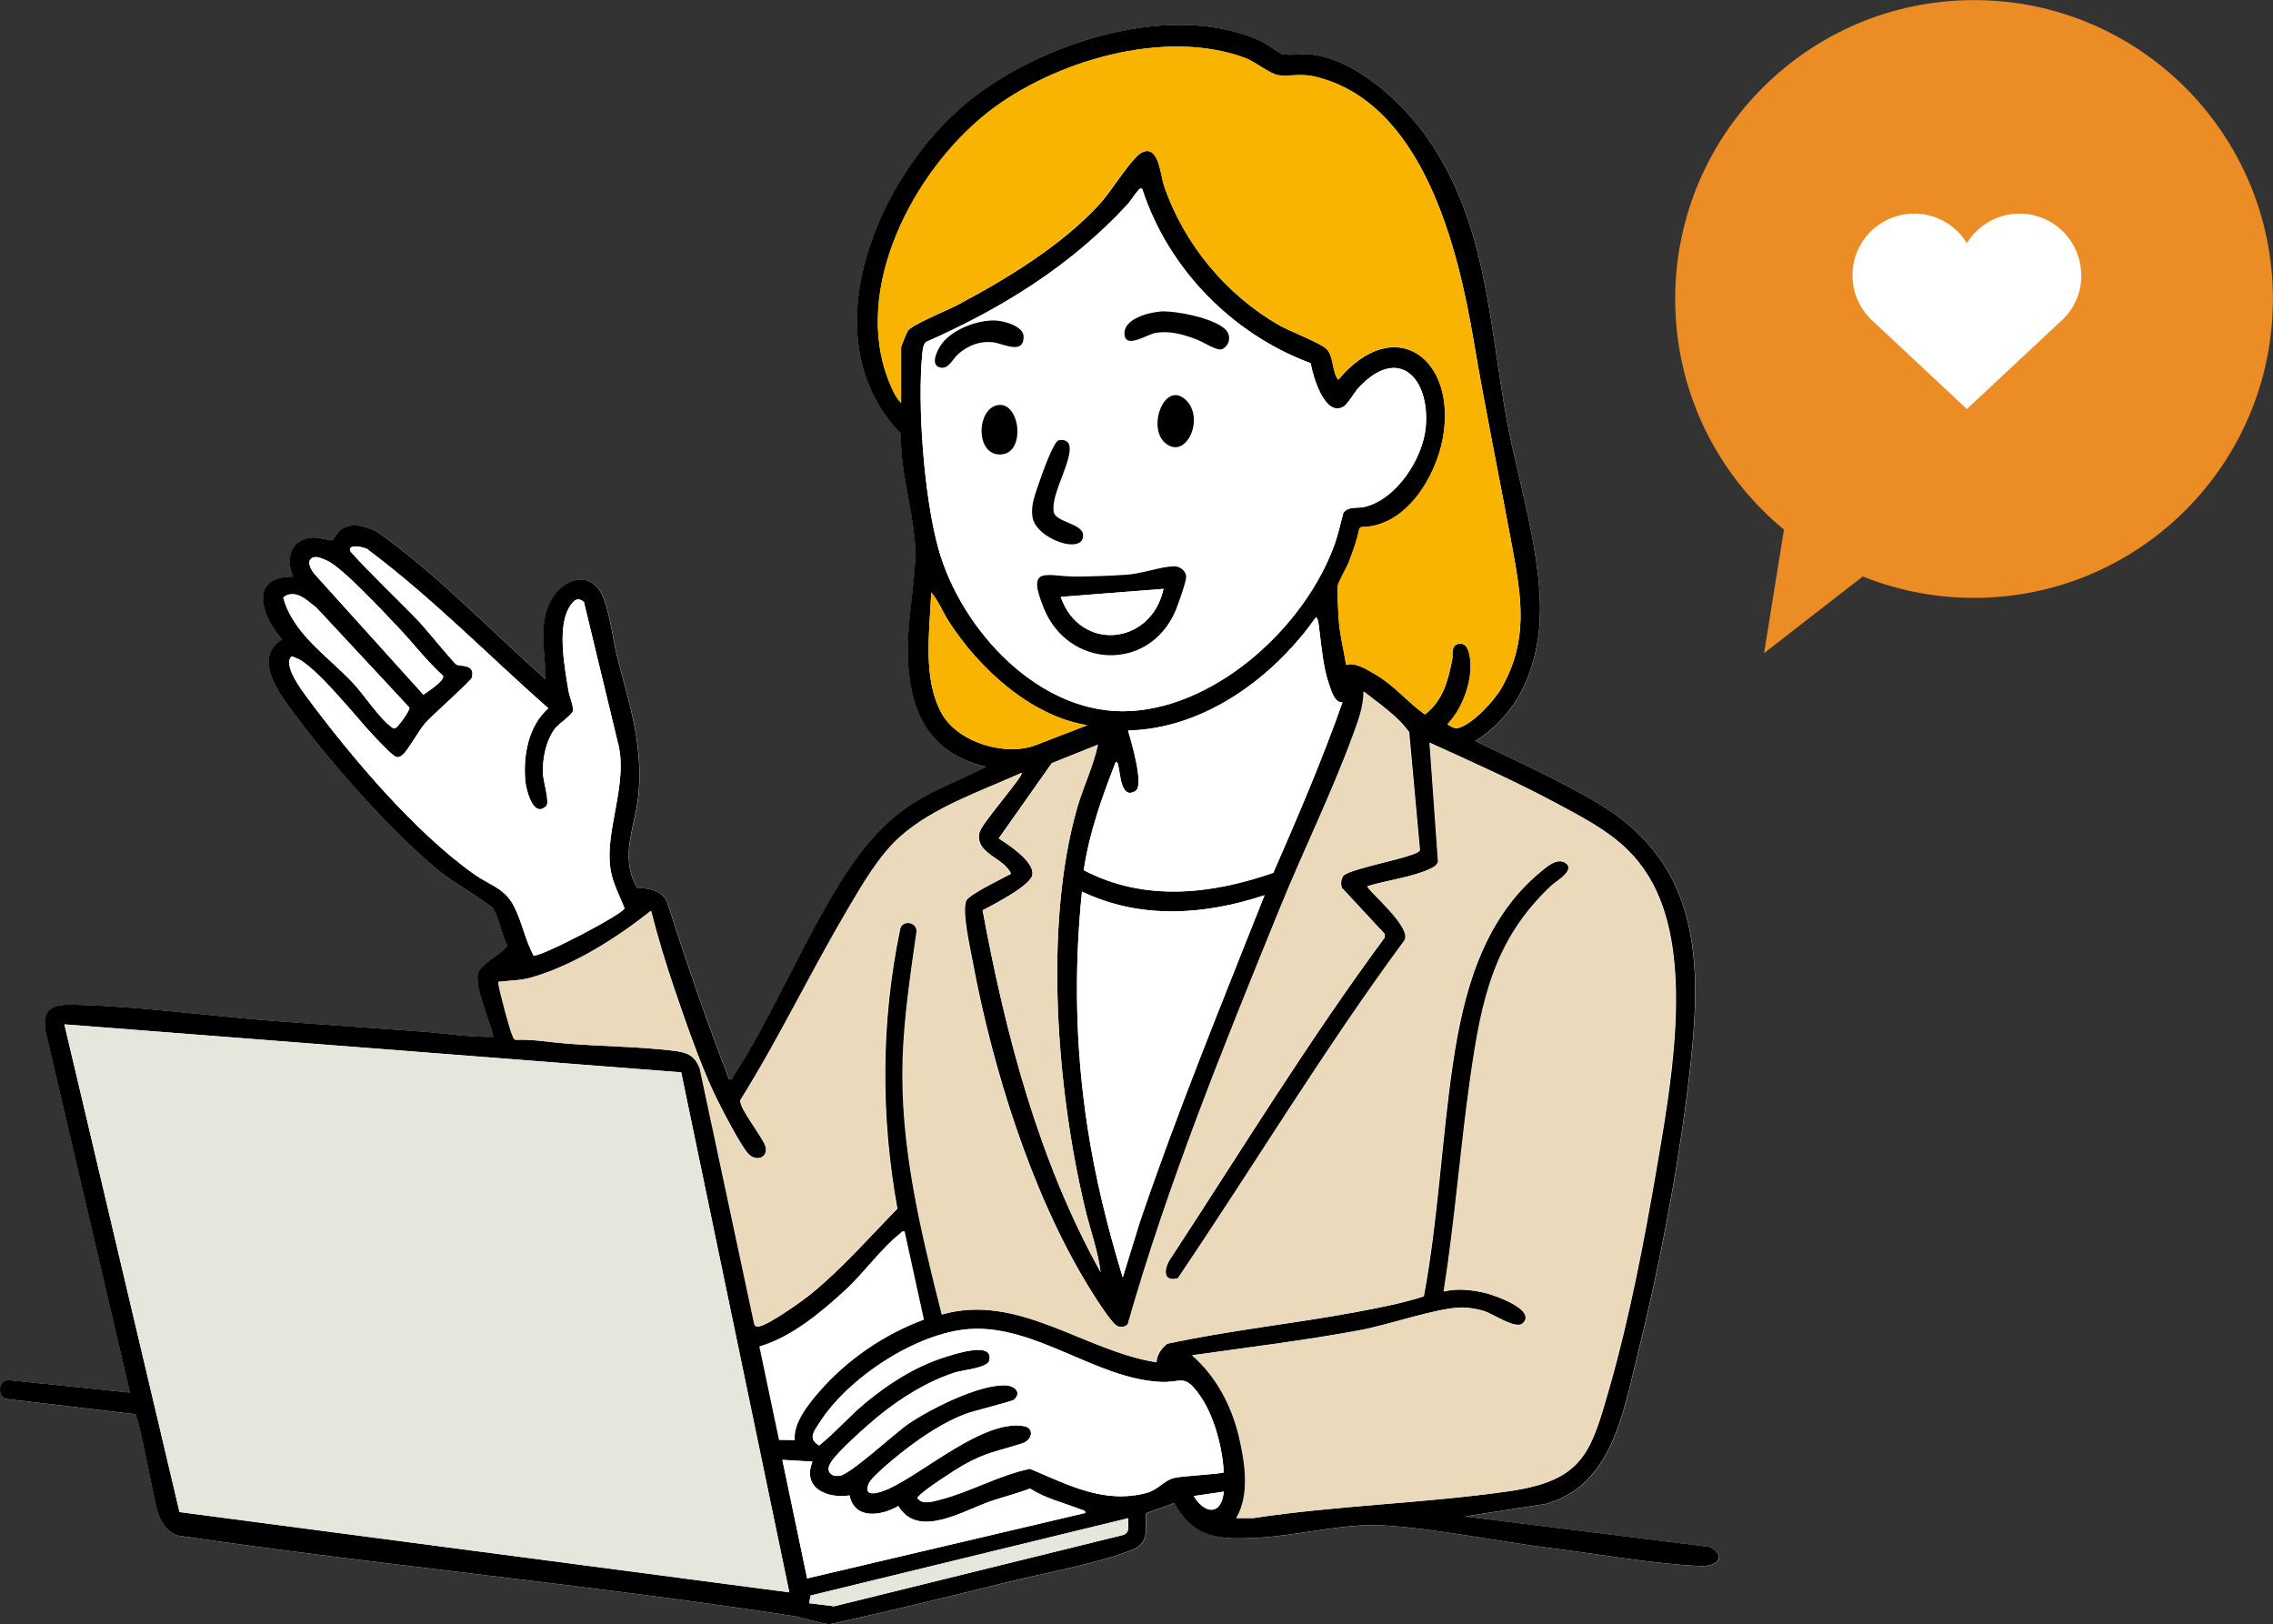 <?xml version="1.0" encoding="UTF-8"?>
<svg id="_レイヤー_2" data-name="レイヤー 2" xmlns="http://www.w3.org/2000/svg" viewBox="0 0 227.41 162.49">
  <rect x="0" y="0" width="227.41" height="162.49" fill="#333333" stroke="none"/>
  <defs>
    <style>
      .cls-1 {
        fill: #e7e6dc;
      }

      .cls-2 {
        fill: #fff;
      }

      .cls-3 {
        fill: #eb8c25;
      }

      .cls-4 {
        fill: #ead9bb;
      }

      .cls-5 {
        fill: #f8b400;
      }
    </style>
  </defs>
  <g id="_レイヤー_1-2" data-name="レイヤー 1">
    <g>
      <g>
        <path class="cls-2" d="M147.63,74.14c3.57-2.31,5.4-5.57,6.16-9.7,1.25-6.84-1.84-15.74-3.08-22.67-1.73-9.67-1.99-19.31-7.72-27.71-2.48-3.64-7.35-8.21-11.94-8.62-.81-.07-2.1.16-2.8-.04-.25-.07-1.41-.98-1.96-1.23-9-4.18-22.17.09-29.47,6.06-8.94,7.31-15.99,23.55-6.66,33.2-.14,4.06,1.6,8.64,1.42,12.57-.15,3.33-.88,6.71-.72,10.1.27,5.37,2.28,9.32,7.81,10.62-2.45,1.29-5.1,2.23-7.43,3.73-3.06,1.98-5.35,4.92-7.25,7.99-3.8,6.14-6.73,13.27-10.63,19.31-.11.17.02.32-.39.23-2.28-5.85-4.3-11.8-6.23-17.77-.47-1.13-1.87-1.39-2.97-1.37-1.89-3.22-.09-6.29.15-9.63.37-5.15-.97-8.77-2.18-13.58-.44-1.75-.84-5.54-1.9-6.78-1.46-1.71-3.65-.58-4.61,1.05-1.44,2.43-.64,5.45-.62,8.06-5.59-4.92-10.74-10.42-16.82-14.73-1.14-.55-2.51-1.03-3.66-.23-.38.27-.66.95-.88,1.06-.11.05-1.39-.3-1.87-.28-2.24.09-2.84,2.07-2.04,3.91-4.5-.03-3.12,4.01-1.1,6.29-2.65,1.63-.8,4.65.57,6.55,3.79,5.25,10.48,12.93,15.52,16.91.87.69,4.73,3.04,5.03,3.48.58.84.86,2.7,1.41,3.67-.1.56-2.6,1.81-2.91,2.76-.44,1.36,1.21,4.88,1.52,6.38-2.4.05-4.8-.35-7.18-.53-4.96-.37-9.94-.68-14.9-1.07-6.26-.48-12.93-1.4-19.16-1.59-2.09-.07-3.94-.19-3.59,2.52l8.47,36.26-12.15-1.25c-1.01,0-1.15,1.61-.27,1.88l12.93,1.53c.43.29,1.85,8.64,2.33,9.98.35.97.9,1.82,1.91,2.16,20.44,3,41.07,4.89,61.48,8.03,1.22.19,2.51.69,3.76.85,5.88-1.31,11.75-2.71,17.6-4.17,3.8-.95,9.18-1.88,12.68-3.28,1.79-.72,1.28-2.04,1.39-3.66l2.81-1.01c2.01,3.58,4.65,3.66,8.42,3.46s8.65-1.46,12.42-1.24c5.32.31,11.48,1.61,16.87,2.28,4.65.58,10.32,1.59,14.88,1.79,1.73.07,2.79-.91,1.02-1.91l-24.52-3.05,8.06-1.25c6.58-1.76,7.75-9.04,9.17-14.75,2.14-8.61,4.03-18.34,5.1-27.14,1.37-11.3,1.81-21.81-9.08-28.25-3.87-2.29-8.14-4.2-12.18-6.17Z"/>
        <path d="M147.63,74.14c4.04,1.97,8.31,3.88,12.18,6.17,10.89,6.44,10.45,16.95,9.08,28.25-1.07,8.8-2.96,18.54-5.1,27.14-1.42,5.71-2.59,12.99-9.17,14.75l-8.06,1.25,24.52,3.05c1.77.99.71,1.98-1.02,1.91-4.56-.2-10.23-1.21-14.88-1.79-5.4-.67-11.55-1.97-16.87-2.28-3.77-.22-8.54,1.03-12.42,1.24s-6.41.12-8.42-3.46l-2.81,1.01c-.11,1.62.4,2.94-1.39,3.66-3.5,1.4-8.88,2.33-12.68,3.28-5.85,1.46-11.71,2.87-17.6,4.17-1.25-.16-2.54-.66-3.76-.85-20.41-3.14-41.05-5.03-61.48-8.03-1.01-.35-1.56-1.2-1.91-2.16-.48-1.34-1.9-9.7-2.33-9.98l-12.93-1.53c-.88-.27-.74-1.89.27-1.88l12.15,1.25-8.47-36.26c-.36-2.71,1.49-2.59,3.59-2.52,6.23.19,12.89,1.11,19.16,1.59,4.96.38,9.93.7,14.9,1.07,2.39.18,4.78.58,7.18.53-.3-1.5-1.96-5.03-1.52-6.38.31-.95,2.8-2.2,2.91-2.76-.55-.97-.83-2.83-1.41-3.67-.3-.44-4.16-2.79-5.03-3.48-5.04-3.98-11.73-11.66-15.52-16.91-1.37-1.9-3.22-4.91-.57-6.55-2.03-2.28-3.41-6.32,1.1-6.29-.8-1.84-.2-3.82,2.04-3.91.48-.02,1.76.33,1.87.28.22-.1.5-.79.88-1.06,1.15-.81,2.52-.33,3.66.23,6.08,4.31,11.23,9.81,16.82,14.73-.02-2.61-.82-5.63.62-8.06.96-1.63,3.15-2.76,4.61-1.05,1.06,1.24,1.46,5.03,1.9,6.78,1.21,4.81,2.55,8.43,2.18,13.58-.24,3.34-2.04,6.41-.15,9.63,1.1-.01,2.5.25,2.97,1.37,1.93,5.98,3.95,11.92,6.23,17.77.41.09.28-.06.39-.23,3.9-6.04,6.83-13.17,10.63-19.31,1.9-3.07,4.19-6.01,7.25-7.99,2.33-1.51,4.99-2.45,7.43-3.73-5.54-1.3-7.55-5.25-7.81-10.62-.17-3.39.57-6.78.72-10.1.17-3.92-1.56-8.51-1.42-12.57-9.33-9.65-2.28-25.89,6.66-33.2C104.11,4.25,117.29-.02,126.28,4.16c.55.26,1.71,1.16,1.96,1.23.69.2,1.98-.03,2.8.04,4.6.41,9.46,4.98,11.94,8.62,5.73,8.4,5.99,18.05,7.72,27.71,1.24,6.93,4.34,15.83,3.08,22.67-.76,4.13-2.59,7.39-6.16,9.7ZM90.16,40.31v-5.58c0-.09.57-1.48.67-1.63.41-.62,4.02-2.08,5.01-2.61,4.97-2.64,10.48-5.99,14.28-10.18,1.01-1.12,3.08-4.45,4.04-5,1.77-1.01,1.95,2.24,2.3,3.26,1.96,5.8,6.23,10.95,11.54,13.98,1.04.59,4.1,1.76,4.72,2.37.75.74.53,2.25,1.17,3.08,5.64-6.75,11.94-2.14,10.47,5.86-.71,3.91-3.71,8.87-8.15,8.87l-.2.15c-.22,1.12-.61,2.18-1.01,3.24-.25.68-1.07,2.02-1.17,2.57-.07.35.1,3.12.15,3.67.13,1.4.48,2.78.71,4.17.87-.34,2.21.52,3,.99,1.84,1.09,3.14,2.73,4.87,3.96,1.8-1.37,2.3-3.33,2.73-5.44.11-.53-.14-1.4.53-1.6,1.03-.31,1.25,1.01,1.3,1.82.14,2.1-.85,4.7-2.31,6.21.3.17.71.46,1.06.37,1.44-.35,3.62-2.72,4.35-4,2.74-4.79,2.01-9.06,1.07-14.17-1.27-6.89-2.68-13.67-3.85-20.6-1.56-9.23-5.05-23.76-15.79-26.38-1.56-.38-2.55,0-3.73-.16-.84-.11-2.28-1.32-3.28-1.7-8.04-3.05-19.31.29-25.85,5.46-7.38,5.83-13.61,17.63-9.81,26.96.27.67.67,1.6,1.2,2.08ZM114.28,18.89c-.25-.05-.23-.04-.37.11-.36.38-.76,1.07-1.14,1.48-5.65,6.11-12.54,10.38-20.13,13.73-.25.2-.33.74-.36,1.06-.54,5.23.18,14.56,1.61,19.65,2.28,8.13,10.17,16.73,19.23,16.21,8.86-.51,17.59-8.68,20.44-16.78.36-1.03.55-2.01.84-3.05.51-.68,1.41-.43,2.08-.58,3.22-.74,5.89-4.85,6.16-8.01.43-4.91-2.74-8.22-6.74-3.9-.42.45-1.07,1.63-1.49,1.87-1.88,1.09-3.07-3.08-3.29-4.35-7.87-2.91-14.27-9.47-16.85-17.44ZM54.64,80.65c-1.3,1.25-2.01-1.68-2.08-2.53-.23-2.53.32-5.52,2.3-7.26-5.96-5.26-11.55-10.99-17.91-15.77-.29-.39-2.32-.76-1.87.1,2.21,2.45,4.64,4.7,6.92,7.08.55.58,3.42,4.08,3.67,4.22.39.21,1.95-.08,1.53,1.33-.1.33-4.01,3.79-4.67,4.55-.61.71-1.73,2.73-2.2,3.11-.2.16-.34.3-.63.26-.35-.03-1.77-1.58-2.14-1.95-1.67-1.72-6.08-7.37-7.98-7.97-.22-.07-.34-.27-.53,0-.56.97,1.1,3.19,1.7,3.99,4.38,5.89,10.75,13.45,16.72,17.67,1.52,1.08,3.02,1.37,3.94,3.15.81,1.56,1.14,3.42,1.98,4.97.79.13,8.96-4.15,9.1-4.73-.42-1.09-.99-2.16-1.28-3.3-1.01-4.06,1.83-9.12.56-13.48l-3.34-13.85c-.67-.65-1.19,0-1.53.62-1.13,2.07-.4,5.9-.03,8.2.09.55.5,1.54.47,2.01-.03.44-1.43,1.3-1.84,1.86-.89,1.24-1.24,3.01-1.17,4.51.03.72.7,2.86.32,3.22ZM31.4,55.75c-.83.23-.33,1.21.05,1.66l10.91,12.09c.4-.28,2.2-1.44,1.96-1.9-1.59-1.43-2.88-3.15-4.35-4.7s-5.68-6.09-7.21-6.79c-.37-.17-.96-.46-1.36-.35ZM108.78,72.55c-5.67-.92-10.81-5.67-13.84-10.36-.62-.96-1.05-2.09-1.77-2.93-.16,3.86-.9,8.62,1.06,12.14,1.61,2.89,6.45,4.34,9.5,3.1l5.05-1.95ZM28.92,59.47c-.21.04-.42.17-.58.31.98,3.66,4.52,5.91,7.02,8.59,1.05,1.13,2.66,3.57,3.8,4.35.18.13.2.23.45.09.21-.12,1.47-1.78,1.34-2.04l-9.32-10.01c-.81-.58-1.59-1.5-2.71-1.29ZM134.32,70.24c-.77.08-1.07-1.02-1.29-1.63-.66-1.82-.78-3.79-1.04-5.7-.03-.27-.09-1.07-.33-1.17-4.24,6.02-11.16,11.16-18.8,11.33.3.99,1.63,5.47.77,6.03-1.49.98-1.54-1.77-1.74-2.5-.04-.16-.04-.4-.27-.35-1.37,3.5-2.63,7.05-3.19,10.79,6.06,3.17,12.71,2.44,18.97.26,2.46-5.62,4.89-11.29,6.93-17.08ZM134.37,87.64c.8-.84,7.59-1.91,7.7-2.6l-1.08-11.8c-1.2-1.67-2.95-2.8-4.53-4.06,0,1.57-.58,3.04-1.11,4.47-2.13,5.77-4.98,11.59-7.31,17.31-5.55,13.63-11.12,27.3-15.17,41.48-.18.32-.75.36-1.06.22-.65-.29-2.51-3.33-2.99-4.11-5.65-9.27-9.53-21.76-11.51-32.43-.24-1.31-1.08-4.96-.63-6.01.27-.63,3.67-2.25,4.48-2.7-.67-1.62-3.63-2.01-3.16-4.12.21-.92,4.5-5.73,4.22-5.97-3.99,1.8-8.85,3.43-12.14,6.38-2.13,1.9-3.82,4.86-5.27,7.31-3.69,6.27-6.85,12.87-10.71,19.05-.15.83,2.4,3.86,2.55,4.75.17,1.03-1.03,1.45-1.82.56s-2.78-4.74-3.38-6.01c-1.48-3.17-2.86-7.19-4-10.53-.86-2.53-1.64-5.11-2.3-7.71-3.35,2.66-7.6,5.37-11.74,6.6-1.29.39-2.02.32-3.25.48-.26.03-.3-.1-.25.26.08.7,1.12,4.59,1.4,5.16.08.16.09.35.31.4,1.72-.07,3.42.24,5.12.38,3.52.28,7.14.29,10.64.71,1.36.16,2.13.43,2.66,1.77l5.45,25.55c.06.21.14.29.37.28.93-.06,4.4-2.54,5.27-3.25,3.13-2.54,5.84-5.67,8.66-8.54-1.68-9.24-1.65-18.69.26-27.89.13-1.03,1.69-.86,1.69.12-.6,4.22-1.26,8.49-1.39,12.75-.29,8.72,1.8,17.23,3.91,25.6,7.64-2.18,14.22,3.64,21.46,4.78.03-.76.51-1.4,1.07-1.85,6.18-1.34,12.58-2,18.83-3.16,2.3-.43,4.61-.87,6.84-1.58,1.43-7.67,1.77-15.51,2.9-23.22,1.04-7.08,2.96-14.38,8.67-19.15.63-.53,1.65-1.47,2.49-1.06,1.36.67-.84,1.92-1.24,2.3-5.83,5.43-7.04,11.56-8.13,19.15-1.02,7.14-1.55,14.38-2.68,21.49,1.36-.33,2.7-.18,4.05.12.89.2,5.24,1.68,3.89,3.03-.73.73-3.03-.97-4.07-1.25-.62-.16-1.53-.33-2.17-.3-2.52.08-7.17,1.72-9.99,2.25-5.58,1.05-11.27,1.73-16.89,2.53,2.42,2.11,3.96,5.03,4.7,8.14.61,2.56,1.13,5.78-.27,8.15h1.68c8.41-1.28,17.13-1.48,25.52-2.68,7.56-1.08,8.25-3.85,10.17-10.56,1.94-6.8,3.41-14.44,4.61-21.43,1.41-8.25,3.65-20.33.03-28.08-2.17-4.63-5.62-6.41-9.9-8.71-4.15-2.23-8.49-4.16-12.77-6.11l.85,11.92c-.14.36-.43.51-.75.67-1.69.83-4.46,1.19-6.31,1.76-.24.24,4.71,4.23,3.64,5.5-8.05,10.9-15.05,22.52-22.62,33.73-1.67.43-1.37-1.15-.67-2.09,7.03-10.73,13.72-21.67,21.35-32v-.36s-4.27-4.6-4.27-4.6c-.17-.32-.1-.94.13-1.19ZM109.85,74.49l-4.62,1.85-5.31,7.53c.99.64,3.56,2.3,3.37,3.63-.16,1.1-3.95,3.01-4.98,3.56,2.31,12.5,5.61,25.06,11.8,36.2-.26-2.16-1.06-4.28-1.56-6.41-2.82-11.84-4.15-28.27-.78-40.03.61-2.14,1.62-4.16,2.08-6.34ZM126.52,89.55c-6.03,2-12.41,2.44-18.27-.36-.81,7.91-.65,15.76.56,23.61.78,5.08,2.02,10.09,3.52,14.99l1.69-5.48c3.76-11.08,8.19-21.9,12.5-32.77ZM68.15,107.27l-61.71-4.8,11.52,48.79,61.01,8.03-10.82-52.03ZM90.51,123.19c-.31-.08-.35.13-.53.26-1.72,1.32-3.65,3.98-5.4,5.58-2.44,2.24-5.39,4.72-8.61,5.66l1.97,9.37,1.58.02c-.16-1.7,1.32-3.54,2.39-4.78,2.77-3.22,6.54-5.81,10.53-7.28l-1.93-8.83ZM122.44,147.28c-.15-2.56-.98-5.76-2.51-7.85-1.48-2.01-1.72-1.09-3.78-1.18-6.46-.29-12.53-5.73-19.13-5.29-5.34.36-12.24,4.93-15.05,9.41-.53.84-1.16,1.53-.02,2.24,1.59-1.26,2.99-2.9,4.59-4.23,2.33-1.94,4.94-3.61,7.85-4.56.97-.31,5.13-1.74,4.58.32-.19.71-2.7.94-3.44,1.17-2.7.87-5.38,2.53-7.57,4.31-1.09.88-4.11,3.56-4.78,4.61-.31.49-.47.94.08,1.32.25.13.51.12.78.08,1.05-.14,5.5-4.27,6.87-5.2,2.2-1.5,6.99-3.91,9.65-3.84.98.03,1.7.72.89,1.44-.21.18-4.11,1.13-4.93,1.45-2.06.8-4.04,2.1-5.79,3.43-.77.59-3.46,2.75-3.79,3.48-.69,1.57,1.17.92,1.97.55,3.54-1.6,9.6-7.03,13.58-6.26.98.19.85,1.37-.22,1.72-2.34.76-3.64.88-5.95,2.21-.82.47-3.91,2.47-4.38,3.06-.15.19-.25.15,0,.36.48.51,1.63.13,2.27-.04,2.88-.76,5.84-2.44,8.84-3.05,3.77,1.58,7.35,3.54,11.64,2.42,1.17-.3,1.74-1.23,2.75-1.5.77-.21,4.83-.4,5.01-.57ZM81.29,146.22l-3.02-.18,2.48,11.86,27.85-6.55c-.03-.28-.27-.27-.45-.34-1.71-.67-3.53-1.08-5.1-2.1-1.31.5-2.69.84-4.02,1.3-2.72.94-7.18,3.76-9.16.45-1.69.99-4.38,1.4-4.88-1.06-2.29.34-4.76-.76-3.71-3.38ZM122.44,149.22l-3.01.44c1.1,1.82,2.78,1.98,3.01-.44ZM80.94,160.38l2.52.31,28.74-7.09c.94-.16.65-1,.67-1.72l-31.76,7.73-.16.77Z"/>
        <path class="cls-4" d="M134.37,87.64c-.24.25-.3.87-.13,1.19l4.27,4.6v.36c-7.63,10.32-14.33,21.27-21.36,32-.69.94-.99,2.52.67,2.09,7.58-11.2,14.58-22.82,22.62-33.73,1.06-1.27-3.89-5.26-3.64-5.5,1.85-.57,4.62-.93,6.31-1.76.32-.16.61-.31.75-.67l-.85-11.92c4.29,1.95,8.62,3.88,12.77,6.11,4.28,2.3,7.74,4.08,9.9,8.71,3.62,7.75,1.38,19.83-.03,28.08-1.19,6.99-2.67,14.63-4.61,21.43-1.92,6.72-2.61,9.49-10.17,10.56-8.39,1.2-17.11,1.4-25.52,2.68h-1.68c1.39-2.36.87-5.59.27-8.15-.74-3.11-2.28-6.04-4.7-8.14,5.62-.8,11.31-1.49,16.89-2.53,2.82-.53,7.48-2.17,9.99-2.25.64-.02,1.55.14,2.17.3,1.05.28,3.34,1.98,4.07,1.25,1.36-1.35-2.99-2.83-3.89-3.03-1.35-.3-2.69-.44-4.05-.12,1.13-7.11,1.66-14.35,2.68-21.49,1.09-7.59,2.31-13.72,8.13-19.15.4-.38,2.6-1.63,1.24-2.3-.83-.41-1.86.53-2.49,1.06-5.7,4.78-7.63,12.07-8.67,19.15-1.13,7.71-1.47,15.55-2.9,23.22-2.23.71-4.54,1.15-6.84,1.58-6.24,1.16-12.65,1.82-18.83,3.16-.57.45-1.04,1.09-1.07,1.85-7.24-1.14-13.82-6.96-21.46-4.78-2.11-8.36-4.2-16.88-3.91-25.6.14-4.26.8-8.54,1.39-12.75,0-.98-1.56-1.15-1.69-.12-1.91,9.2-1.94,18.65-.26,27.89-2.82,2.87-5.53,6-8.66,8.54-.87.7-4.34,3.19-5.27,3.25-.23.01-.31-.07-.37-.28l-5.45-25.55c-.53-1.34-1.3-1.61-2.66-1.77-3.5-.42-7.12-.43-10.64-.71-1.71-.13-3.4-.45-5.12-.38-.22-.05-.23-.24-.31-.4-.28-.58-1.31-4.47-1.4-5.16-.04-.35,0-.22.25-.26,1.23-.16,1.95-.09,3.25-.48,4.14-1.23,8.39-3.94,11.74-6.6.66,2.6,1.44,5.17,2.3,7.71,1.14,3.34,2.52,7.36,4,10.53.6,1.28,2.55,5.1,3.38,6.01s1.99.46,1.82-.56c-.15-.89-2.7-3.92-2.55-4.75,3.86-6.18,7.01-12.78,10.71-19.05,1.45-2.46,3.14-5.41,5.27-7.31,3.3-2.95,8.15-4.58,12.14-6.38.28.24-4.01,5.05-4.22,5.97-.48,2.11,2.48,2.5,3.16,4.12-.81.46-4.21,2.07-4.48,2.7-.45,1.05.38,4.71.63,6.01,1.98,10.66,5.86,23.15,11.51,32.43.48.78,2.34,3.82,2.99,4.11.31.14.88.1,1.06-.22,4.05-14.17,9.62-27.85,15.17-41.48,2.33-5.73,5.19-11.54,7.31-17.31.53-1.44,1.11-2.91,1.11-4.47,1.58,1.26,3.33,2.39,4.53,4.06l1.08,11.8c-.11.69-6.9,1.76-7.7,2.6Z"/>
        <path class="cls-1" d="M68.15,107.27l10.82,52.03-61.01-8.03-11.52-48.79,61.71,4.8Z"/>
        <path class="cls-5" d="M90.16,40.31c-.53-.48-.93-1.41-1.2-2.08-3.8-9.32,2.43-21.13,9.81-26.96,6.54-5.16,17.81-8.51,25.85-5.46,1,.38,2.44,1.59,3.28,1.7,1.18.16,2.17-.22,3.73.16,10.74,2.62,14.23,17.15,15.79,26.38,1.17,6.93,2.58,13.7,3.85,20.6.94,5.11,1.67,9.39-1.07,14.17-.73,1.28-2.91,3.65-4.35,4-.36.09-.77-.19-1.06-.37,1.46-1.5,2.45-4.1,2.31-6.21-.05-.81-.27-2.13-1.3-1.82-.67.2-.42,1.07-.53,1.6-.42,2.1-.93,4.06-2.73,5.44-1.72-1.23-3.03-2.87-4.87-3.96-.79-.46-2.13-1.32-3-.99-.23-1.38-.58-2.77-.71-4.17-.05-.55-.21-3.32-.15-3.67.1-.55.92-1.89,1.17-2.57.4-1.06.79-2.12,1.01-3.24l.2-.15c4.43,0,7.43-4.96,8.15-8.87,1.46-8-4.84-12.6-10.47-5.86-.64-.83-.42-2.34-1.17-3.08-.62-.62-3.68-1.78-4.72-2.37-5.31-3.03-9.58-8.18-11.54-13.98-.34-1.02-.53-4.27-2.3-3.26-.97.55-3.03,3.88-4.04,5-3.8,4.19-9.3,7.54-14.28,10.18-.99.53-4.6,1.99-5.01,2.61-.1.15-.67,1.55-.67,1.63v5.58Z"/>
        <path class="cls-2" d="M114.28,18.89c2.59,7.97,8.99,14.53,16.85,17.44.22,1.27,1.41,5.44,3.29,4.35.42-.24,1.08-1.42,1.49-1.87,4-4.32,7.17-1.01,6.74,3.9-.28,3.17-2.95,7.28-6.16,8.01-.67.15-1.57-.1-2.08.58-.3,1.04-.48,2.02-.84,3.05-2.85,8.1-11.58,16.27-20.44,16.78-9.06.52-16.95-8.08-19.23-16.21-1.43-5.08-2.14-14.42-1.61-19.65.03-.31.11-.85.36-1.06,7.59-3.35,14.48-7.62,20.13-13.73.38-.41.77-1.1,1.14-1.48.14-.15.12-.16.37-.11ZM116.02,31.16c-1.11.09-3.54.71-3.52,2.16.01,1.69,2.29.08,3.16-.05,1.45-.21,2.71.15,4.04.66.63.24,2.08,1.2,2.56.98.72-.32.94-1.24.44-1.86-.98-1.21-5.17-2.03-6.68-1.91ZM99.5,32.06c-1.79-.03-4.28.92-5.34,2.42-.41.59-1.18,2.13,0,2.3.8.11,1.15-.9,1.77-1.42.97-.82,2.15-1.27,3.42-1.12,1.01.12,3.08,1.3,3.06-.57-.01-1.07-2.06-1.6-2.91-1.61ZM118.65,40.02c-2.11-2.02-3.92,2.7-2.08,4.29,2.08,1.78,4-2.44,2.08-4.29ZM99.87,40.52c-2.22.32-2.32,5.13.31,4.94,2.48-.18,1.88-5.25-.31-4.94ZM105.89,44.06c-.51.15-1.67,3.44-1.9,4.13-.39,1.18-.9,2.25-.69,3.53.35,2.21,5.16,3.83,5.06,1.78-.06-1.15-2.74-1.27-2.94-2.3-.06-.32,0-.69.04-1.02.23-1.49,1.52-3.84,1.56-5.19.01-.31,0-.59-.26-.81-.25-.2-.58-.22-.87-.13ZM117.44,56.65c-1.31.04-3.2.74-4.66.84s-3.45.17-4.95.19c-3.05.04-5.2-1.29-3.38,3.18,2.47,6.04,10.55,6.36,13.17.23.24-.57,1.05-2.87,1.06-3.36,0-.62-.64-1.1-1.23-1.08Z"/>
        <path class="cls-2" d="M54.64,80.65c.38-.37-.29-2.5-.32-3.22-.07-1.5.28-3.28,1.17-4.51.4-.56,1.81-1.42,1.84-1.86.03-.47-.38-1.46-.47-2.01-.37-2.3-1.1-6.13.03-8.2.34-.62.85-1.27,1.53-.62l3.34,13.85c1.27,4.37-1.57,9.43-.56,13.48.28,1.14.86,2.21,1.28,3.3-.14.57-8.31,4.85-9.1,4.73-.84-1.55-1.17-3.41-1.98-4.97-.92-1.79-2.41-2.07-3.94-3.15-5.97-4.22-12.34-11.77-16.72-17.67-.59-.8-2.25-3.02-1.7-3.99.19-.27.31-.07.53,0,1.91.61,6.31,6.26,7.98,7.97.37.38,1.79,1.92,2.14,1.95.28.04.43-.1.63-.26.47-.39,1.59-2.41,2.2-3.11.66-.77,4.57-4.22,4.67-4.55.42-1.41-1.14-1.12-1.53-1.33-.25-.13-3.12-3.64-3.67-4.22-2.28-2.38-4.71-4.63-6.92-7.08-.45-.86,1.58-.49,1.87-.1,6.36,4.78,11.95,10.51,17.91,15.77-1.98,1.73-2.53,4.73-2.3,7.26.08.84.78,3.77,2.08,2.53Z"/>
        <path class="cls-2" d="M122.44,147.28c-.18.17-4.25.37-5.01.57-1.01.27-1.59,1.2-2.75,1.5-4.28,1.12-7.87-.85-11.64-2.42-2.99.62-5.96,2.3-8.84,3.05-.64.17-1.79.56-2.27.04-.25-.22-.15-.17,0-.36.47-.59,3.57-2.59,4.38-3.06,2.31-1.33,3.6-1.44,5.95-2.21,1.07-.35,1.2-1.53.22-1.72-3.99-.77-10.04,4.66-13.58,6.26-.81.36-2.67,1.02-1.97-.55.32-.73,3.01-2.89,3.79-3.48,1.75-1.33,3.74-2.63,5.79-3.43.82-.32,4.73-1.27,4.93-1.45.81-.72.08-1.41-.89-1.44-2.66-.07-7.44,2.34-9.65,3.84-1.37.93-5.82,5.06-6.87,5.2-.27.03-.53.04-.78-.08-.55-.38-.39-.83-.08-1.32.67-1.05,3.7-3.73,4.78-4.61,2.19-1.78,4.87-3.44,7.57-4.31.74-.24,3.25-.46,3.44-1.17.55-2.05-3.61-.63-4.58-.32-2.91.95-5.52,2.62-7.85,4.56-1.6,1.33-3,2.97-4.59,4.23-1.14-.7-.51-1.4.02-2.24,2.81-4.48,9.71-9.05,15.05-9.41,6.6-.44,12.68,5,19.13,5.29,2.06.09,2.31-.83,3.78,1.18,1.53,2.09,2.37,5.29,2.51,7.85Z"/>
        <path class="cls-2" d="M134.32,70.24c-2.04,5.79-4.47,11.46-6.93,17.08-6.25,2.18-12.91,2.91-18.97-.26.56-3.75,1.82-7.29,3.19-10.79.22-.05.22.18.27.35.2.72.25,3.47,1.74,2.5.86-.56-.47-5.04-.77-6.03,7.64-.17,14.56-5.31,18.8-11.33.24.1.3.91.33,1.17.25,1.91.38,3.87,1.04,5.7.22.61.53,1.72,1.29,1.63Z"/>
        <path class="cls-2" d="M126.52,89.55c-4.3,10.87-8.74,21.69-12.5,32.77l-1.69,5.48c-1.5-4.91-2.74-9.91-3.52-14.99-1.21-7.85-1.37-15.7-.56-23.61,5.86,2.79,12.24,2.35,18.27.36Z"/>
        <path class="cls-4" d="M109.85,74.49c-.46,2.18-1.46,4.19-2.08,6.34-3.37,11.75-2.04,28.19.78,40.03.51,2.13,1.31,4.25,1.56,6.41-6.19-11.15-9.49-23.71-11.8-36.2,1.03-.55,4.82-2.46,4.98-3.56.19-1.33-2.38-2.99-3.37-3.63l5.31-7.53,4.62-1.85Z"/>
        <path class="cls-2" d="M81.29,146.22c-1.06,2.63,1.42,3.73,3.71,3.38.5,2.46,3.19,2.05,4.88,1.06,1.98,3.31,6.44.49,9.16-.45,1.33-.46,2.7-.8,4.02-1.3,1.57,1.01,3.39,1.43,5.1,2.1.19.07.43.07.45.34l-27.85,6.55-2.48-11.86,3.02.18Z"/>
        <path class="cls-5" d="M108.78,72.55l-5.05,1.95c-3.04,1.25-7.88-.21-9.5-3.1-1.96-3.52-1.21-8.28-1.06-12.14.72.83,1.15,1.97,1.77,2.93,3.03,4.69,8.17,9.44,13.84,10.36Z"/>
        <path class="cls-1" d="M80.94,160.38l.16-.77,31.76-7.73c-.02.72.27,1.56-.67,1.72l-28.74,7.09-2.52-.31Z"/>
        <path class="cls-2" d="M31.4,55.75c.39-.11.99.18,1.36.35,1.53.7,5.81,5.31,7.21,6.79s2.76,3.27,4.35,4.7c.24.47-1.57,1.63-1.96,1.9l-10.91-12.09c-.37-.44-.88-1.43-.05-1.66Z"/>
        <path class="cls-2" d="M28.92,59.47c1.12-.21,1.9.71,2.71,1.29l9.32,10.01c.14.27-1.12,1.93-1.34,2.04-.25.14-.27.03-.45-.09-1.14-.78-2.75-3.22-3.8-4.35-2.5-2.68-6.03-4.93-7.02-8.59.16-.14.37-.27.58-.31Z"/>
        <path class="cls-2" d="M122.44,149.22c-.24,2.42-1.92,2.26-3.01.44l3.01-.44Z"/>
        <path d="M117.44,56.65c.59-.02,1.24.46,1.23,1.08,0,.48-.82,2.79-1.06,3.36-2.62,6.14-10.7,5.82-13.17-.23-1.83-4.47.32-3.14,3.38-3.18,1.51-.02,3.45-.08,4.95-.19s3.36-.8,4.66-.84ZM116.41,58.91l-10.29.8c1.95,5.58,9.07,4.83,10.29-.8Z"/>
        <path d="M105.89,44.06c.29-.09.62-.06.87.13.25.22.27.5.26.81-.05,1.35-1.33,3.7-1.56,5.19-.05.32-.1.7-.04,1.02.2,1.04,2.88,1.15,2.94,2.3.1,2.06-4.71.43-5.06-1.78-.2-1.28.31-2.36.69-3.53.23-.69,1.39-3.98,1.9-4.13Z"/>
        <path d="M116.02,31.16c1.51-.12,5.69.69,6.68,1.91.5.61.28,1.54-.44,1.86-.48.21-1.93-.75-2.56-.98-1.33-.5-2.59-.87-4.04-.66-.88.13-3.15,1.73-3.16.05-.01-1.45,2.41-2.08,3.52-2.16Z"/>
        <path d="M99.5,32.06c.85.01,2.9.54,2.91,1.61.02,1.87-2.05.69-3.06.57-1.28-.15-2.45.3-3.42,1.12-.62.52-.97,1.53-1.77,1.42-1.18-.16-.41-1.71,0-2.3,1.06-1.51,3.55-2.45,5.34-2.42Z"/>
        <path d="M118.65,40.02c1.93,1.84,0,6.07-2.08,4.29-1.84-1.58-.03-6.31,2.08-4.29Z"/>
        <path d="M99.87,40.52c2.18-.32,2.79,4.76.31,4.94-2.63.19-2.53-4.62-.31-4.94Z"/>
        <path class="cls-2" d="M116.41,58.91c-1.21,5.63-8.33,6.38-10.29.8l10.29-.8Z"/>
      </g>
      <circle class="cls-3" cx="197.5" cy="29.91" r="29.9"/>
      <polygon class="cls-3" points="176.49 65.34 198.04 48.61 180.83 38.41 176.49 65.34"/>
      <path class="cls-2" d="M208.22,27.54c0-3.41-2.76-6.17-6.17-6.17-2.23,0-4.19,1.19-5.27,2.96-1.08-1.78-3.04-2.96-5.27-2.96-3.41,0-6.17,2.76-6.17,6.17,0,1.78.75,3.38,1.96,4.51h0l9.48,8.87,9.21-8.61c1.37-1.13,2.25-2.85,2.25-4.77Z"/>
    </g>
  </g>
</svg>